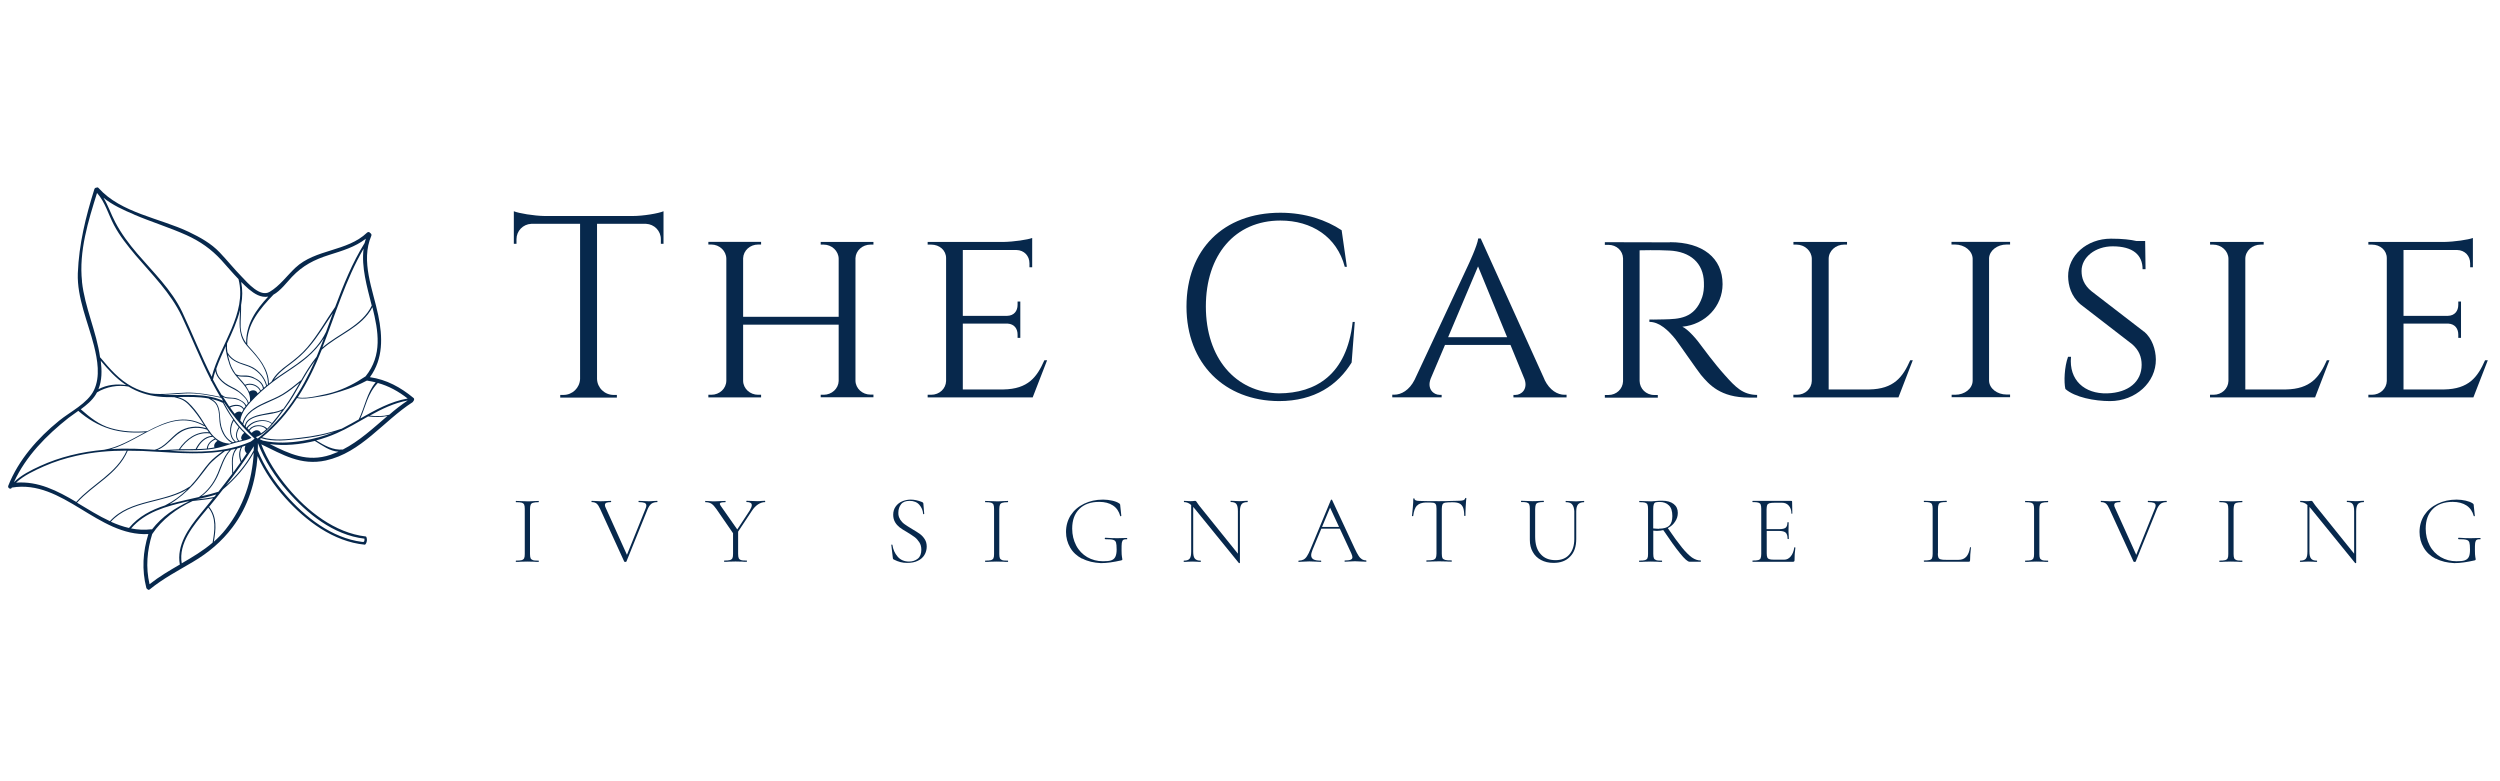 <?xml version="1.0" encoding="UTF-8"?>
<svg xmlns="http://www.w3.org/2000/svg" id="Layer_1" version="1.1" viewBox="0 0 320 100">
  <defs>
    <style> .st0 { fill: #07284c; } </style>
  </defs>
  <path class="st0" d="M52.93,50.94c-1.64-1.36-3.46-2.36-5.58-2.66,1.72-2.36,1.64-5.15,1.06-7.95-.67-3.24-2.28-6.89-.88-10.15.06-.14-.02-.29-.13-.34-.08-.13-.27-.21-.42-.06-2.56,2.45-6.59,2.07-9.17,4.49-1.09,1.03-2,2.32-3.3,3.09-1.22.72-2.81-1.15-3.54-1.91-.99-1.01-1.88-2.12-2.85-3.14-1.11-1.17-2.52-1.94-3.96-2.63-3.69-1.76-8.69-2.42-11.54-5.61-.08-.1-.19-.1-.27-.05-.11,0-.22.05-.27.19-1.12,3.57-1.97,7.02-2.12,10.77-.11,3.14,1.31,6.27,2.07,9.27.45,1.81.83,3.94,0,5.69-.82,1.7-3.05,2.76-4.46,3.91-2.73,2.21-5.21,5.02-6.51,8.32-.13.3.34.55.46.24h0c6.54-1.09,11,6.28,17.47,5.95-.71,2.26-.85,4.58-.26,6.89.02.08.08.14.14.16.06.1.19.13.3.03,1.7-1.39,3.64-2.4,5.51-3.51,1.99-1.17,3.69-2.6,5.08-4.44,2.02-2.68,2.97-5.83,3.21-9.11.88,1.97,2.15,3.8,3.53,5.34,2.61,2.92,6.17,5.61,10.2,6,.08,0,.22-.22.26-.5.03-.26-.06-.55-.13-.55-3.96-.45-7.52-3.27-9.99-6.24-1.36-1.62-2.61-3.53-3.4-5.56,2.73,1.31,5.07,2.77,8.27,2.07,4.54-1.01,7.36-5.05,11.09-7.45.05-.03.08-.08.1-.13.1-.11.18-.3.02-.43ZM48.09,48.93c-1.14,1.36-1.39,3.16-2.16,4.73v.02c-.69.38-1.36.77-2.05,1.12-.08.03-.16.08-.22.11-.02,0-.03-.02-.05,0-1.67.58-3.4.93-5.15,1.12-1.6.19-3.33.42-4.91-.06,1.8-1.46,3.25-3.14,4.47-5.02.69.14,1.43.05,2.12-.06.8-.14,1.54-.22,2.31-.45,1.57-.45,2.74-.8,4.46-1.7.03,0,.05-.02.08-.03.02,0,.03.02.06.02.35.06.71.13,1.04.21ZM46.78,48.18c-1.3.88-2.69,1.6-4.2,2.05-.72.21-1.46.35-2.18.5-.74.14-1.54.27-2.29.13,1.23-1.89,2.23-3.96,3.08-6.11,2.07-1.91,5.13-2.82,6.48-5.43.77,3.09,1.3,6.14-.88,8.86ZM33.28,55.54s.02,0,0,0t0,0s.02,0,0,0c.02,0,0,0,0,0ZM32.85,55.07c-.1,0-.19.03-.29.08-.08.03-.18.1-.24.16-.03.03-.06.06-.11.1l-.24-.24-.03-.03s.02-.02.02-.03c.06-.11.16-.21.27-.29.06-.05.14-.1.22-.13.1-.05.19-.08.29-.1.5-.11,1.04,0,1.33.37-.21.19-.43.37-.67.51-.1-.29-.32-.4-.55-.4ZM32.72,54.46c-.1.02-.19.05-.29.1-.08.03-.16.08-.22.11-.11.06-.19.14-.27.24-.03.03-.06.08-.08.11-.06-.06-.13-.13-.18-.19.06-.1.13-.19.22-.27.08-.08.18-.16.29-.24.06-.05.13-.08.21-.13.1-.05.19-.1.29-.13.69-.26,1.52-.24,2.05.16.02.02.03.02.05.02-.18.21-.37.42-.58.63-.37-.38-.96-.51-1.49-.4ZM32.62,53.95c-.1.03-.19.08-.29.13-.06.03-.13.08-.19.11-.1.06-.19.14-.29.22-.11.1-.21.21-.29.34-.03-.03-.06-.08-.11-.11.02-.32.16-.56.35-.75.08-.08.19-.16.29-.22.05-.03.11-.06.18-.1.1-.05.19-.1.29-.13.35-.14.75-.22,1.07-.29.79-.16,1.72-.21,2.45-.59-.38.53-.8,1.06-1.22,1.55l-.06.06s0-.03-.02-.03c-.58-.43-1.44-.45-2.16-.19ZM34.93,52.76c-.58.11-1.14.21-1.72.34-.22.05-.45.11-.67.21-.1.03-.19.08-.29.13-.05.03-.11.05-.16.08-.11.06-.21.13-.3.21-.24.19-.4.45-.45.79-.06-.08-.13-.14-.21-.22.11-.48.34-.88.64-1.23.1-.11.21-.21.32-.3.03-.03.06-.06.11-.1.1-.08.19-.16.3-.22.59-.42,1.27-.72,1.89-.99.64-.29,1.28-.56,1.89-.93.74-.45,1.41-.99,2.08-1.54-.58.99-1.14,2-1.8,2.93-.1.14-.21.29-.3.42h-.02c-.4.26-.88.35-1.33.45ZM36.12,50.46c-.67.4-1.41.69-2.12,1.01-.5.22-1.01.48-1.49.8-.26.18-.51.37-.72.59-.35.37-.63.79-.75,1.3-.1-.11-.19-.22-.29-.34.18-1.19,1.11-2.16,1.92-2.98.96-.95,2-1.81,3.11-2.58,1.17-.82,2.4-1.55,3.49-2.48.85-.72,1.6-1.54,2.18-2.47-.1.26-.19.51-.29.77-.21.53-.42,1.06-.64,1.59-.75.93-1.38,1.96-1.97,3h-.02c-.79.64-1.57,1.28-2.42,1.8ZM30.04,52.96c-.21-.26-.4-.53-.59-.8.53-.27,1.41-.35,1.7.27h0c-.08.13-.14.24-.21.37-.27-.24-.67-.08-.9.16ZM30.63,53.65s0,.03-.02.06h0s.02-.05.02-.06ZM30.49,53.53h0ZM31,56.32c-.11.03-.22.05-.34.08-.02,0-.03,0-.05.02h0c-.46-.46-.29-1.15.03-1.65v-.02c.19.22.4.45.63.66h-.03c-.24.18-.55.66-.24.91ZM30.54,54.7c-.34.53-.5,1.23-.06,1.75-.1.02-.19.05-.29.08,0,0,0-.02-.02-.02-.79-.64-.71-1.84-.26-2.66.21.29.43.58.67.85,0-.03-.03-.03-.05,0ZM30.04,56.55c-.08.02-.16.05-.24.06h0c-.66-.34-1.06-.91-1.33-1.59-.24-.59-.27-1.2-.32-1.84-.03-.51-.11-1.01-.37-1.46-.18-.3-.45-.5-.74-.66.48.11.96.26,1.43.48.02.02.05.02.06.02.38.74.82,1.46,1.31,2.15-.51.85-.59,2.13.19,2.84ZM27.44,57.27c-.27.05-.55.1-.83.13.03-.56.5-.96.98-1.15h0c.08.06.16.11.24.18-.27.16-.51.51-.38.85ZM26.48,57.41s-.11.02-.16.02c-.37.03-.75.05-1.12.05.4-.79,1.09-1.54,2.04-1.57.08.08.14.14.22.21.02,0,.02.02.03.02-.53.26-.98.69-1.01,1.28h0ZM22.28,55.97c.55-.51,1.14-.91,1.88-1.09.75-.18,1.59-.16,2.31.11h.03c.08.11.16.22.24.34-1.6-.14-2.97.87-3.83,2.16v.02c-.83.02-1.68.1-2.52.1h-.02c-.08,0-.16-.02-.22-.02.83-.32,1.49-1.03,2.13-1.62ZM19.8,57.57c-.85-.05-1.7-.1-2.55-.13-1.01-.03-2.02-.02-3.03.05,3.96-1.17,7.71-5.35,11.91-2.95.03.02.05,0,.06-.02.06.1.13.19.19.29-1.17-.38-2.52-.21-3.54.5-1.01.72-1.8,1.96-3.05,2.26ZM26.83,55.47c.08.11.18.22.27.32-.95.08-1.65.87-2.05,1.67v.02c-.58.02-1.15.02-1.73.02h-.27c.87-1.25,2.21-2.23,3.78-2.02ZM26.96,55.39s-.02-.03-.03-.05c-.46-.59-.85-1.27-1.23-1.86-.48-.71-.99-1.39-1.62-1.97-.4-.37-.85-.55-1.31-.69,1.31-.02,2.63-.05,3.91.18.18.1.35.19.51.3.34.21.55.51.67.88.21.56.18,1.2.24,1.8.1,1.06.61,2.16,1.55,2.71-.1.03-.19.06-.29.1t-.05-.02c-1.06-.06-1.78-.64-2.36-1.38ZM21.19,50.55c-.11,0-.22-.02-.34-.02.91-.02,1.84-.11,2.76-.16,1.59-.1,3.14.22,4.7.55.08.13.16.26.24.38-2.31-1.04-4.91-.67-7.36-.75ZM31.39,43.98c.27.37.61.71.91,1.04.35.4.71.82,1.01,1.27.59.87.99,1.84.99,2.9v.02s-.1.06-.13.11c-.24-.96-.95-1.8-1.78-2.28-.51-.29-1.12-.42-1.67-.63-.67-.26-1.25-.66-1.59-1.3,0-.02-.02-.02-.02-.02-.06-.38-.08-.74-.05-1.12.66-1.43,1.31-2.85,1.67-4.31-.06,1.47-.27,3.05.64,4.31ZM31.39,49.24s-.02.02-.02.02c-.26-.34-.55-.66-.83-.96-.05-.06-.11-.13-.16-.19.53.19,1.15.03,1.68.19.67.19,1.52.67,1.6,1.44-.1.08-.19.16-.27.24-.34-.71-1.28-1.07-2-.74ZM33.29,50.07c-.11.1-.21.19-.32.29-.14-.46-.69-.51-1.07-.22-.13-.27-.29-.53-.46-.79h.02c.66-.3,1.57.06,1.84.72ZM32.49,48.31c-.3-.13-.61-.22-.95-.24-.46-.03-.95.08-1.36-.19h0c-.3-.42-.56-.85-.72-1.36-.11-.35-.21-.72-.29-1.09.59.87,1.6,1.12,2.58,1.46,1.11.4,2.05,1.35,2.32,2.5-.1.08-.19.16-.29.24-.13-.63-.72-1.06-1.3-1.31ZM29.21,46.11c.18.71.45,1.31.9,1.88.8,1.01,2,1.92,1.89,3.35v.02c-.06.06-.11.13-.18.19-.08-.34-.34-.63-.56-.87-.35-.38-.74-.69-1.19-.95-.59-.3-1.15-.56-1.64-1.03-.42-.4-.75-.93-.74-1.52.34-.96.77-1.91,1.2-2.87,0,.19,0,.38.03.59.06.4.18.8.27,1.2ZM29.24,49.46c.56.32,1.15.53,1.62.99.32.3.82.72.85,1.2v.02c-.06.08-.13.14-.19.22-.21-.42-.69-.67-1.11-.85-.26-.11-.55-.13-.82-.14-.19-.02-.38-.02-.58-.05-.26-.03-.45-.18-.66-.32-.38-.63-.75-1.28-1.09-1.94.08-.37.19-.72.3-1.09.16.85.95,1.55,1.67,1.96ZM28.53,50.78c.11.06.22.13.35.16.26.08.56.06.82.08.61.03,1.49.35,1.73.98-.08.1-.14.19-.22.3-.35-.63-1.28-.56-1.86-.26-.27-.4-.55-.83-.82-1.27ZM35.04,48.63c.55-.85,1.36-1.46,2.16-2.05.85-.63,1.64-1.33,2.32-2.13,1.28-1.49,2.02-2.81,3.09-4.38-.29.8-.58,1.6-.88,2.42-.66,1.36-1.65,2.47-2.82,3.41s-2.47,1.72-3.69,2.58c-.06.05-.11.1-.19.14ZM47.59,39.11c-1.27,2.61-4.23,3.56-6.32,5.37,1.67-4.26,2.97-8.69,5.27-12.65-.3,2.36.43,4.84,1.04,7.28ZM34.98,37.73c.93-.5,1.78-1.65,2.39-2.29,1.39-1.46,2.84-2.2,4.76-2.81,1.67-.53,3.33-1.01,4.7-2.08-.06.19-.11.38-.16.56-1.59,2.56-2.71,5.35-3.77,8.18-1.19,1.72-2.2,3.56-3.56,5.16-.74.87-1.59,1.55-2.5,2.23-.82.59-1.59,1.23-2.07,2.13v.02c-.11.1-.24.19-.35.29-.02-1.92-1.33-3.4-2.55-4.74-.08-.1-.16-.18-.22-.27v-.02c-.1-2.56,1.65-4.6,3.33-6.35ZM30.87,38.99c.18-.95.19-1.91,0-2.9.32.32.66.64.99.93.71.59,1.52,1.11,2.47.95-1.57,1.68-2.85,3.53-2.82,5.96-.43-.61-.67-1.28-.71-2.08-.02-.96.08-1.91.06-2.85ZM17.17,27.47c2.23.95,4.54,1.65,6.73,2.64,1.73.79,3.14,1.78,4.42,3.17.74.82,1.44,1.65,2.21,2.45,1.12,4.42-2.37,8.37-3.43,12.5-1.38-2.71-2.48-5.55-3.78-8.3-1.36-2.85-3.72-5.1-5.75-7.47-1.07-1.25-2.05-2.56-2.82-4.02-.55-1.03-.9-2.15-1.51-3.13,1.14.93,2.56,1.57,3.93,2.15ZM10.5,36.03c-.42-3.83.79-7.73,1.92-11.33,1.04,1.17,1.44,2.73,2.16,4.09.74,1.41,1.75,2.66,2.77,3.88,2.13,2.5,4.49,4.81,5.92,7.82,1.27,2.71,2.36,5.48,3.72,8.14v.02c-.02.08.03.13.08.14.03.06.06.14.11.21.32.61.66,1.2,1.01,1.8-1.41-.3-2.81-.56-4.25-.55-1.55.03-3.14.32-4.7.1-.8-.18-1.57-.45-2.32-.85-1.64-.87-2.89-2.31-4.06-3.72-.02-.02-.03-.03-.05-.03-.46-3.32-1.96-6.38-2.32-9.71ZM12.9,46.18c.93,1.11,1.91,2.21,3.13,3.03.05.03.1.05.13.08-1.23-.18-2.48-.05-3.56.53.46-1.15.45-2.37.3-3.64ZM12.26,50.49c.05-.1.11-.19.16-.27,1.2-.72,2.66-.98,4.02-.74,1.17.71,2.44,1.12,3.82,1.28.67.08,1.35.08,2.04.08.35.1.71.18,1.04.34.35.18.64.43.91.72.69.72,1.27,1.55,1.8,2.39.03.03.05.08.08.11-2.55-1.41-4.91-.45-7.26.79h-.02c-1.55.13-3.14.06-4.65-.38-1.52-.43-2.68-1.38-3.86-2.42.74-.55,1.44-1.12,1.92-1.89ZM8.77,53.49c.4-.3.83-.61,1.25-.9,1.19,1.04,2.53,1.84,4.04,2.31,1.46.45,3,.53,4.5.43-1.73.93-3.45,1.94-5.23,2.24-1.44.13-2.87.35-4.28.71-1.36.34-2.68.8-3.94,1.38-1.12.51-2.44,1.17-3.33,2.07,1.51-3.33,4.17-6.01,6.99-8.24ZM2.05,61.79c.98-.93,2.39-1.57,3.57-2.1,1.33-.59,2.74-1.03,4.17-1.35,2.12-.48,4.26-.66,6.43-.66-1.3,2.95-4.41,4.26-6.46,6.57-2.42-1.43-4.87-2.69-7.71-2.47ZM9.86,64.34c2.08-2.32,5.21-3.64,6.49-6.65.61,0,1.23.02,1.84.03,3.41.14,6.93.58,10.31.05-.61.45-1.23.9-1.73,1.47-.66.75-1.2,1.6-1.86,2.37-.19.22-.38.43-.59.66-.02,0-.03,0-.05.02-3.11,2.1-7.57,1.51-10.2,4.42-1.44-.66-2.82-1.54-4.22-2.37ZM31.58,58.02s.02,0,0,0c-.22.34-.45.67-.67.99-.21-.61-.24-1.25.1-1.83.13-.05.27-.1.4-.14-.14.35-.13.74.18.98ZM31.56,57.04s.02-.02.02-.03v-.02s.02,0,.03-.02h-.02s-.02.05-.03.06ZM30.81,59.16c-.32.45-.64.88-.96,1.33-.02-1.09-.27-2.21.53-3.09.16-.05.3-.08.46-.13-.32.58-.27,1.27-.03,1.89ZM29.72,60.65c-.58.79-1.19,1.55-1.78,2.31h-.05c-.67.22-1.38.4-2.1.56.88-.64,1.57-1.55,2.04-2.53.55-1.17.82-2.47,1.75-3.41.19-.05.38-.08.58-.13-.71.95-.42,2.08-.43,3.21ZM27.67,63.31c-.08.1-.16.21-.26.3-.75.16-1.51.24-2.28.32h0c.87-.19,1.72-.38,2.53-.63ZM27.83,60.65c-.48,1.17-1.3,2.26-2.37,2.97-1.23.29-2.52.55-3.74.9,1.12-.66,2.16-1.55,3.03-2.5.67-.74,1.25-1.57,1.88-2.36.61-.77,1.38-1.31,2.15-1.91.19-.03.38-.06.58-.1-.77.83-1.09,1.96-1.52,3ZM16.51,67.58c-.8-.18-1.57-.46-2.32-.8,2.53-2.76,6.72-2.32,9.79-4.14-.85.82-1.83,1.54-2.85,2.05-1.75.58-3.37,1.39-4.6,2.87-.02,0-.02.02-.02.02ZM16.78,67.64c1.81-2.1,4.44-2.82,7.1-3.43.11-.02.24-.03.35-.05-1.83.87-3.45,1.91-4.78,3.61-.03-.02-.06-.02-.1-.02-.88.11-1.75.05-2.58-.11ZM19.14,74.77c-.5-2.15-.32-4.31.34-6.41,1.25-1.88,3.16-3.29,5.18-4.23.88-.1,1.75-.18,2.61-.35-.55.67-1.09,1.35-1.64,2.02-1.49,1.81-3.06,3.99-2.61,6.46-1.33.77-2.66,1.55-3.88,2.52ZM23.26,72.11c-.43-2.6,1.49-4.84,3.05-6.72.11-.14.24-.29.35-.43,1.06,1.27.82,2.98.55,4.5-1.2,1.03-2.56,1.84-3.94,2.64ZM28.89,67.75c-.46.59-.98,1.11-1.52,1.59.27-1.54.45-3.21-.61-4.47.61-.74,1.2-1.47,1.78-2.23,1.57-1.33,2.95-2.9,3.94-4.7-.21,3.59-1.3,6.91-3.59,9.81ZM32.49,57.21c0,.14-.02.29-.02.45-.88,1.68-2.13,3.19-3.54,4.47,1.25-1.6,2.44-3.25,3.54-4.97,0-.02.02-.02.02-.03.02.03,0,.05,0,.08ZM31.63,56.98s.02-.02.03-.02h0l-.02.02s0,0-.02,0ZM31.82,56.9h.02-.02s.02.02,0,0h0ZM32.51,56.21c-.08.06-.18.14-.27.21-.05.03-.11.08-.16.11-3.27,1.43-6.81,1.38-10.36,1.17.58-.03,1.14-.06,1.72-.06,1.04,0,2.07,0,3.11-.1.99-.08,1.92-.35,2.89-.67.45-.14.9-.27,1.38-.37.45-.1.9-.21,1.31-.42.02,0,.02-.02.03-.02.02-.02,0-.05-.02-.06h0s0-.02-.02-.02c-1.51-1.19-2.6-2.81-3.48-4.49l.02-.02c.98,1.51,2.12,2.9,3.4,4.17.13.13.27.26.4.38.05.05.1.08.14.13-.03,0-.06.02-.1.05ZM31.36,55.46s0,.02,0,0t0,0s0,0,0,0ZM31.47,55.57l.03.03-.03-.03h0ZM31.69,55.76s.03.02.05.03h0s-.03-.02-.05-.03ZM32.93,56.1s-.11-.1-.16-.14l-.02-.02h.02c.1-.03.19-.06.29-.11.64-.29,1.19-.8,1.65-1.31.66-.72,1.22-1.54,1.81-2.31,1.44-1.91,2.36-4.14,3.8-6.04-1.67,3.8-3.88,7.26-7.2,9.86-.05.03-.08.06-.13.1-.03-.02-.05-.02-.06-.02ZM36.73,62.78c2.55,2.95,5.95,5.71,9.92,6.17v.19c0,.08-.03.18-.1.22-.05.03-.1,0-.21,0-3.86-.48-7.31-3.19-9.78-6.04-1.43-1.65-2.74-3.59-3.57-5.67.02-.3.02-.63.02-.93.85,2.23,2.21,4.33,3.72,6.06ZM33.25,56.21s.11-.08.16-.13c1.59.51,3.3.27,4.92.1,1.49-.16,2.98-.43,4.42-.87-1.28.53-2.61.88-4.01,1.11-1.67.27-3.43.35-5.08-.02-.14-.06-.27-.13-.42-.19ZM42.3,58.22c-2.98.99-5.27-.14-7.77-1.38,1.88.26,3.88.06,5.77-.4.96.59,1.92,1.31,3.03,1.38-.34.13-.67.27-1.03.4ZM43.87,57.54c-1.25.11-2.37-.53-3.4-1.17.91-.24,1.8-.55,2.61-.91,1.39-.61,2.71-1.41,4.04-2.16.83.1,1.65.13,2.47-.05-1.84,1.57-3.59,3.21-5.72,4.3ZM49.81,53.09c-.82.21-1.65.21-2.48.11,1.54-.85,3.11-1.62,4.86-1.94-.83.56-1.62,1.17-2.37,1.83ZM46.12,53.57c.69-1.52.91-3.17,2.24-4.55,1.39.38,2.64,1.07,3.82,1.99-2.2.38-4.14,1.47-6.06,2.56Z"></path>
  <g>
    <g>
      <path class="st0" d="M67.92,71.46c.05.11.16.19.3.24.14.05.38.06.72.06.02,0,.03.03.03.08s-.02.08-.03.08c-.26,0-.45,0-.58-.02l-.87-.02-.83.02c-.14.02-.35.02-.61.02-.03,0-.03-.03-.03-.08s.02-.08.03-.08c.32,0,.56-.02.72-.06.16-.05.26-.13.32-.24.06-.13.08-.3.08-.56v-5.77c0-.26-.03-.43-.08-.55-.06-.11-.16-.19-.32-.24-.16-.05-.38-.06-.72-.06-.03,0-.03-.03-.03-.08s.02-.08.03-.08l.61.02c.35.02.63.03.83.03.22,0,.53,0,.87-.03l.58-.02s.03.03.03.08-.02.08-.03.08c-.32,0-.56.03-.72.08-.16.05-.26.13-.3.26-.05.13-.08.3-.08.56v5.74c0,.24.03.42.08.55Z"></path>
      <path class="st0" d="M84.16,64.19s-.02.08-.03.08c-.29,0-.51.06-.71.18-.19.13-.35.35-.5.67l-2.74,6.76s-.05.05-.14.05c-.06,0-.11-.02-.14-.05l-3.08-6.73c-.14-.32-.29-.55-.45-.69-.16-.13-.37-.19-.63-.19-.03,0-.03-.03-.03-.08s.02-.08.03-.08l.53.02c.22.02.4.03.53.03.24,0,.53,0,.87-.03l.53-.02s.03.03.03.08-.02.08-.03.08c-.26,0-.45.03-.58.08-.13.06-.19.16-.19.3,0,.1.03.22.11.37l2.71,6,2.4-5.96c.06-.14.08-.26.08-.37,0-.14-.08-.26-.22-.32-.16-.06-.4-.1-.75-.1-.03,0-.03-.03-.03-.08s.02-.08.03-.08l.5.02c.29.02.53.03.75.03.18,0,.37,0,.59-.03l.53-.02s.03.03.03.08Z"></path>
      <path class="st0" d="M97.96,64.19s0,.08-.03.08c-.3,0-.61.1-.9.29s-.55.46-.79.83l-1.76,2.66v2.84c0,.26.03.45.08.56.05.11.14.19.3.24.14.05.38.06.72.06.03,0,.03.03.03.08s-.02.08-.03.08c-.26,0-.45,0-.58-.02l-.85-.02-.85.02c-.14.02-.35.02-.59.02-.03,0-.03-.03-.03-.08s.02-.08.03-.08c.32,0,.56-.02.72-.06.16-.05.26-.13.32-.24.06-.13.08-.3.08-.56v-2.64l-2.13-3.09c-.22-.32-.43-.55-.64-.69-.21-.13-.46-.19-.77-.19-.03,0-.03-.03-.03-.08s.02-.08.03-.08l.46.02c.19.02.35.03.45.03.27,0,.61,0,1.01-.03l.64-.02s.03.03.03.08-.02.08-.03.08c-.26,0-.43.02-.55.05s-.16.1-.16.18c0,.05.05.14.13.26l2.1,3,1.59-2.42c.18-.3.27-.53.27-.69,0-.27-.22-.4-.67-.4-.02,0-.03-.03-.03-.08s.02-.08.03-.08l.56.02c.32.02.59.03.83.03.14,0,.3,0,.51-.03l.46-.02s.02.06.02.11Z"></path>
      <path class="st0" d="M115.21,66.49c.16.24.35.45.58.61.22.16.55.37.95.61.43.26.77.46,1.01.64.24.18.43.38.61.66s.26.59.26.96-.1.75-.29,1.06c-.19.32-.48.58-.85.75-.38.19-.83.27-1.39.27-.29,0-.56-.03-.83-.1-.26-.06-.55-.18-.87-.34-.05-.03-.06-.05-.08-.08s-.02-.08-.03-.14l-.19-1.62v-.02s.02-.05.06-.05.06.02.08.05c.08.58.3,1.07.66,1.49.35.42.85.64,1.47.64.43,0,.82-.13,1.12-.37s.45-.63.45-1.14c0-.37-.08-.69-.26-.96s-.37-.5-.61-.67c-.24-.18-.56-.38-.96-.63-.4-.22-.71-.43-.95-.61-.22-.18-.42-.38-.58-.66s-.24-.58-.24-.95c0-.42.11-.77.32-1.06s.48-.51.83-.66c.34-.14.71-.22,1.09-.22.45,0,.93.1,1.43.3.13.05.19.13.19.21l.11,1.31s-.02.05-.06.05-.08-.02-.08-.05c-.03-.43-.19-.82-.48-1.15-.29-.34-.71-.51-1.25-.51-.5,0-.87.14-1.09.43s-.35.64-.35,1.04c-.02.35.06.64.22.88Z"></path>
      <path class="st0" d="M127.99,71.46c.05.11.16.19.3.24.14.05.38.06.72.06.02,0,.03.03.03.08s-.02.08-.03.08c-.26,0-.45,0-.58-.02l-.87-.02-.83.02c-.14.02-.35.02-.61.02-.03,0-.03-.03-.03-.08s.02-.08.03-.08c.32,0,.56-.02.72-.06.16-.05.26-.13.32-.24.06-.13.08-.3.08-.56v-5.77c0-.26-.03-.43-.08-.55-.06-.11-.16-.19-.32-.24-.16-.05-.38-.06-.72-.06-.03,0-.03-.03-.03-.08s.02-.08.03-.08l.61.02c.35.02.63.03.83.03.22,0,.53,0,.87-.03l.58-.02s.03.03.03.08-.02.08-.03.08c-.32,0-.56.03-.72.08s-.26.13-.3.26c-.05.13-.08.3-.08.56v5.74c0,.24.03.42.08.55Z"></path>
      <path class="st0" d="M138.52,71.52c-.67-.35-1.19-.82-1.54-1.43s-.53-1.27-.53-2c0-.8.21-1.52.61-2.15.42-.63.98-1.11,1.7-1.46s1.52-.53,2.44-.53c.4,0,.79.05,1.15.13.37.08.66.19.9.35.06.05.1.08.11.11s.02.06.03.1v.08l.14,1.31s-.02.03-.06.05c-.05,0-.08,0-.08-.03-.16-.59-.46-1.04-.93-1.35s-1.06-.46-1.76-.46c-1.09,0-1.94.3-2.55.91s-.91,1.44-.91,2.52c0,.8.18,1.51.51,2.15s.82,1.14,1.41,1.49c.61.35,1.28.53,2.02.53.45,0,.8-.03,1.04-.11s.42-.22.53-.43.18-.53.18-.96-.03-.74-.08-.9c-.06-.18-.18-.29-.37-.34-.19-.06-.53-.08-.99-.08-.05,0-.08-.03-.08-.1,0-.03,0-.05.02-.06.02-.02.03-.03.05-.03.64.05,1.15.06,1.54.06s.77-.02,1.2-.03c.02,0,.03.02.05.03.02.02.02.03.02.06,0,.06-.02.08-.06.08-.21-.02-.37.02-.46.08s-.14.19-.18.38c-.03.19-.03.53-.03.99,0,.37.02.64.05.8s.05.26.05.3,0,.08-.03.1c-.02.02-.05.03-.11.05-.98.22-1.83.35-2.6.35-.91-.05-1.7-.22-2.37-.58Z"></path>
      <path class="st0" d="M159.71,64.19s-.02.08-.03.08c-.35,0-.61.08-.75.26-.14.18-.22.48-.22.9v6.62s-.02.03-.06.03c-.05.02-.06,0-.08-.02l-5.63-6.93-.21-.24v5.71c0,.42.06.72.21.9s.38.26.74.26c.03,0,.03.03.03.08s-.02.08-.03.08c-.19,0-.35,0-.46-.02l-.59-.02-.61.02c-.11.02-.27.02-.48.02-.02,0-.03-.03-.03-.08s.02-.08.03-.08c.35,0,.61-.08.74-.26.13-.16.19-.46.19-.9v-5.96c-.29-.26-.59-.37-.9-.37-.03,0-.03-.03-.03-.08s.02-.08.03-.08l.45.02c.1.02.22.02.38.02.14,0,.26,0,.35-.02.1,0,.16-.02.21-.02.06,0,.11.02.14.05s.08.1.13.18c.1.14.19.29.3.42l4.92,6.11v-5.45c0-.42-.06-.72-.19-.9s-.37-.26-.72-.26c-.02,0-.03-.03-.03-.08s0-.08.03-.08l.48.02c.26.02.45.03.59.03s.34,0,.61-.03l.48-.02s.02.05.02.1Z"></path>
      <path class="st0" d="M174.91,71.82s-.02.08-.05.08c-.14,0-.38-.02-.72-.03-.32-.02-.55-.03-.71-.03-.18,0-.4.02-.69.03-.27.02-.46.03-.59.03-.03,0-.05-.03-.05-.08s.02-.08.05-.08c.34,0,.59-.03.74-.1s.22-.16.22-.32c0-.11-.05-.27-.14-.48l-1.47-3.17h-2.37l-1.12,2.69c-.11.29-.18.51-.18.71,0,.24.1.42.3.53.19.11.51.16.93.16.05,0,.06.03.06.08s-.02.08-.06.08c-.14,0-.37-.02-.64-.03-.32-.02-.59-.03-.82-.03-.21,0-.45.02-.74.03-.26.02-.45.03-.61.03-.05,0-.06-.03-.06-.08s.02-.08.06-.08c.22,0,.43-.05.59-.13s.32-.22.46-.45c.14-.21.3-.53.46-.93l2.6-6.27s.05-.03.08-.03.06.02.06.03l2.89,6.2c.19.42.37.75.51.96.14.22.3.37.45.46.14.08.32.13.5.13.03,0,.05.03.05.08ZM169.22,67.45h2.18l-1.15-2.47-1.03,2.47Z"></path>
      <path class="st0" d="M181.37,64.71c-.24.26-.4.69-.48,1.33,0,.02-.03.03-.08.03s-.08-.02-.08-.03c.03-.22.06-.58.11-1.07.05-.5.06-.87.06-1.12,0-.05.03-.06.08-.06s.08.02.08.06c0,.18.22.27.66.27.72.03,1.55.03,2.5.03.5,0,1.01,0,1.55-.03l.85-.02c.3,0,.51-.02.66-.06.14-.05.24-.13.27-.26,0-.03.03-.05.08-.05s.06.02.06.05c-.03.22-.05.59-.08,1.06-.03.48-.03.87-.03,1.17,0,.02-.03.03-.08.03s-.08-.02-.08-.03c0-.43-.05-.79-.14-1.03-.1-.24-.24-.42-.46-.53-.21-.11-.51-.16-.91-.16-.43,0-.74.02-.91.05s-.29.1-.35.21-.1.3-.1.58v5.74c0,.26.03.45.08.56.06.11.18.19.35.24.18.05.45.06.82.06.02,0,.03.03.03.08s0,.08-.03.08c-.27,0-.5,0-.64-.02l-.96-.02-.91.02c-.16.02-.4.02-.69.02-.02,0-.03-.03-.03-.08s0-.08.03-.08c.37,0,.64-.02.82-.06.18-.05.29-.13.35-.24.06-.13.1-.3.1-.56v-5.77c0-.27-.03-.46-.1-.56-.06-.1-.19-.18-.35-.19-.18-.03-.48-.03-.93-.03-.48.02-.87.14-1.11.4Z"></path>
      <path class="st0" d="M201.23,64.55c-.18-.19-.43-.27-.8-.27-.03,0-.03-.03-.03-.08s.02-.08.03-.08l.53.02c.29.02.51.03.69.03.14,0,.35,0,.59-.03l.51-.02s.03.03.03.08-.02.08-.03.08c-.34,0-.59.1-.75.27-.16.19-.24.48-.24.88v3.56c0,.98-.26,1.73-.79,2.26-.53.55-1.23.8-2.12.8-.61,0-1.15-.13-1.6-.37-.45-.24-.82-.59-1.06-1.04-.26-.45-.37-.96-.37-1.55v-3.98c0-.26-.03-.43-.08-.55s-.16-.19-.3-.24-.38-.06-.72-.06c-.02,0-.03-.03-.03-.08s0-.08.03-.08l.59.02c.35.02.63.03.83.03.22,0,.51,0,.87-.03l.58-.02s.03.03.03.08-.02.08-.03.08c-.32,0-.56.03-.71.08s-.26.13-.3.26-.08.3-.08.56v3.51c0,.98.22,1.72.69,2.24.45.53,1.09.79,1.92.79.75,0,1.35-.24,1.76-.72.42-.48.64-1.14.64-1.99v-3.57c-.03-.38-.11-.67-.29-.87Z"></path>
      <path class="st0" d="M217.72,71.82s-.02.08-.03.08h-1.44c-.21,0-.63-.35-1.2-1.07-.59-.72-1.3-1.72-2.15-2.98-.26.06-.5.1-.75.1-.14,0-.32,0-.53-.03v2.98c0,.26.03.45.08.56s.16.19.3.24c.14.05.38.06.72.06.03,0,.03.03.03.08s-.02.08-.03.08c-.26,0-.45,0-.59-.02l-.85-.02-.82.02c-.14.02-.35.02-.63.02-.02,0-.03-.03-.03-.08s.02-.08.03-.08c.34,0,.58-.02.72-.06.16-.05.26-.13.32-.24.06-.13.08-.3.08-.56v-5.77c0-.26-.03-.43-.08-.55s-.16-.19-.3-.24c-.16-.05-.38-.06-.72-.06-.03,0-.03-.03-.03-.08s.02-.08.03-.08l.59.02c.34.02.61.03.82.03.14,0,.29,0,.42-.02s.26-.02.35-.03c.26-.03.48-.03.69-.03.66,0,1.15.14,1.51.42s.53.66.53,1.14c0,.4-.11.77-.35,1.12-.22.35-.55.63-.93.83.72,1.06,1.33,1.89,1.81,2.48s.91,1.01,1.28,1.28c.38.26.75.38,1.12.38.03,0,.03.03.03.08ZM212.35,67.67c.61,0,1.04-.13,1.31-.38.27-.26.4-.66.4-1.23,0-.63-.14-1.09-.45-1.38-.29-.29-.69-.43-1.17-.43-.22,0-.4.02-.51.05s-.19.11-.24.24-.08.34-.08.63v2.47c.3.02.55.05.74.05Z"></path>
      <path class="st0" d="M229.73,70.05s.08.02.08.05c-.08.53-.11,1.06-.11,1.62,0,.06-.02.11-.05.14s-.08.05-.16.05h-5.15s-.03-.03-.03-.08.02-.08.03-.08c.32,0,.56-.02.72-.06.16-.05.26-.13.3-.24.05-.13.08-.3.08-.56v-5.77c0-.26-.03-.43-.08-.55s-.16-.19-.3-.24c-.16-.05-.38-.06-.72-.06-.02,0-.03-.03-.03-.08s.02-.08.03-.08h4.94c.08,0,.11.03.11.11l.03,1.51s-.02.03-.06.03-.06-.02-.06-.03c0-.42-.11-.75-.34-1.01s-.51-.37-.88-.37h-.87c-.32,0-.55.02-.71.06-.14.05-.26.13-.3.24s-.08.3-.08.55v2.53h1.65c.38,0,.64-.06.8-.19.14-.13.22-.35.22-.67,0-.02.03-.03.08-.03s.08.02.08.03l-.02.98c0,.24,0,.42.02.53l.02.59s-.03.03-.08.03-.08-.02-.08-.03c0-.37-.08-.64-.24-.79-.16-.14-.43-.22-.83-.22h-1.6v2.87c0,.24.03.42.08.53.05.11.16.19.3.22.14.05.38.06.71.06h1.14c.34,0,.61-.14.85-.43s.38-.67.45-1.14c0,0,.02-.02.06-.02Z"></path>
      <path class="st0" d="M248.04,70.85c0,.24.03.42.08.53.05.11.16.19.3.22.14.05.37.06.69.06h1.59c.82,0,1.31-.53,1.46-1.59,0-.03.02-.03.06-.03s.06.02.06.05c-.08.66-.11,1.2-.11,1.62,0,.06-.02.11-.03.14-.03.03-.08.05-.14.05h-5.72s-.03-.03-.03-.08,0-.08.03-.08c.32,0,.56-.02.72-.06.16-.05.26-.13.3-.24.05-.13.08-.3.08-.56v-5.77c0-.26-.03-.43-.08-.55s-.16-.19-.3-.24-.38-.06-.72-.06c-.02,0-.03-.03-.03-.08s0-.08.03-.08l.61.02c.35.02.63.03.82.03.22,0,.51,0,.87-.03l.58-.02s.03.03.03.08,0,.08-.03.08c-.32,0-.56.02-.72.06-.16.05-.26.13-.3.26-.05.13-.08.3-.08.56v5.71h0Z"></path>
      <path class="st0" d="M261.12,71.46c.05.11.16.19.3.24.14.05.38.06.72.06.02,0,.03.03.03.08s-.02.08-.03.08c-.26,0-.45,0-.59-.02l-.87-.02-.83.02c-.14.02-.35.02-.61.02-.03,0-.03-.03-.03-.08s.02-.08.03-.08c.32,0,.56-.02.72-.06.16-.05.26-.13.32-.24.06-.13.08-.3.08-.56v-5.77c0-.26-.03-.43-.08-.55-.06-.11-.16-.19-.32-.24-.16-.05-.38-.06-.72-.06-.03,0-.03-.03-.03-.08s.02-.08.03-.08l.61.02c.35.02.63.03.83.03.24,0,.53,0,.87-.03l.59-.02s.03.03.03.08-.02.08-.03.08c-.32,0-.56.03-.72.08-.16.05-.26.13-.3.26-.05.13-.08.3-.08.56v5.74c0,.24.02.42.08.55Z"></path>
      <path class="st0" d="M277.35,64.19s-.02.08-.03.08c-.29,0-.51.06-.71.18-.19.13-.35.35-.5.67l-2.74,6.76s-.05.05-.14.05c-.06,0-.11-.02-.14-.05l-3.08-6.73c-.14-.32-.29-.55-.45-.69-.16-.13-.37-.19-.63-.19-.03,0-.03-.03-.03-.08s.02-.08.03-.08l.53.02c.24.02.4.03.53.03.24,0,.53,0,.87-.03l.53-.02s.03.03.03.08-.02.08-.03.08c-.26,0-.45.03-.58.08-.13.06-.19.16-.19.3,0,.1.03.22.11.37l2.71,6,2.4-5.96c.06-.14.08-.26.08-.37,0-.14-.08-.26-.22-.32-.16-.06-.4-.1-.75-.1-.03,0-.03-.03-.03-.08s.02-.08.03-.08l.5.02c.29.02.53.03.75.03.18,0,.37,0,.58-.03l.53-.02s.05.03.05.08Z"></path>
      <path class="st0" d="M285.98,71.46c.05.11.16.19.3.24.14.05.38.06.72.06.02,0,.03.03.03.08s-.02.08-.03.08c-.26,0-.45,0-.59-.02l-.87-.02-.83.02c-.14.02-.35.02-.61.02-.03,0-.03-.03-.03-.08s.02-.08.03-.08c.32,0,.56-.02.72-.06.16-.05.26-.13.32-.24.06-.13.08-.3.08-.56v-5.77c0-.26-.03-.43-.08-.55-.06-.11-.16-.19-.32-.24-.16-.05-.38-.06-.72-.06-.03,0-.03-.03-.03-.08s.02-.08.03-.08l.61.02c.35.02.63.03.83.03.24,0,.53,0,.87-.03l.59-.02s.03.03.03.08-.02.08-.03.08c-.32,0-.56.03-.72.08-.16.05-.26.13-.3.26s-.08.3-.08.56v5.74c0,.24.03.42.08.55Z"></path>
      <path class="st0" d="M302.59,64.19s-.02.08-.03.08c-.35,0-.61.08-.75.26s-.22.48-.22.9v6.62s-.02.03-.06.03c-.05.02-.06,0-.08-.02l-5.63-6.93-.21-.24v5.71c0,.42.06.72.21.9.14.18.38.26.74.26.03,0,.03.03.03.08s-.02.08-.03.08c-.19,0-.35,0-.46-.02l-.59-.02-.61.02c-.11.02-.27.02-.48.02-.02,0-.03-.03-.03-.08s.02-.08.03-.08c.35,0,.61-.08.74-.26.13-.16.19-.46.19-.9v-5.96c-.29-.26-.59-.37-.9-.37-.03,0-.03-.03-.03-.08s.02-.08.03-.08l.45.02c.1.02.22.02.38.02.14,0,.26,0,.35-.02.1,0,.16-.02.21-.02.06,0,.11.02.14.05.03.03.08.1.13.18.1.14.19.29.3.42l4.92,6.11v-5.45c0-.42-.06-.72-.19-.9s-.37-.26-.72-.26c-.02,0-.03-.03-.03-.08s0-.08.03-.08l.48.02c.26.02.45.03.59.03s.34,0,.61-.03l.48-.02s.02.05.02.1Z"></path>
      <path class="st0" d="M311.77,71.52c-.67-.35-1.19-.82-1.54-1.43-.35-.59-.53-1.27-.53-2,0-.8.21-1.52.61-2.15.42-.63.98-1.11,1.7-1.46s1.52-.53,2.44-.53c.4,0,.79.05,1.15.13.35.08.66.19.9.35.06.05.1.08.11.11.02.03.02.06.03.1v.08l.14,1.31s-.02.03-.06.05c-.05,0-.08,0-.08-.03-.16-.59-.46-1.04-.93-1.35-.46-.3-1.06-.46-1.76-.46-1.09,0-1.94.3-2.55.91-.61.61-.91,1.44-.91,2.52,0,.8.18,1.51.51,2.15s.82,1.14,1.41,1.49c.61.35,1.28.53,2.02.53.45,0,.8-.03,1.04-.11s.42-.22.53-.43.16-.53.16-.96-.03-.74-.08-.9c-.06-.18-.18-.29-.37-.34-.19-.06-.53-.08-.99-.08-.05,0-.08-.03-.08-.1,0-.03,0-.05.02-.06.02-.02.03-.03.05-.03.64.05,1.15.06,1.54.06s.77-.02,1.2-.03c.02,0,.03.02.05.03.02.02.02.03.02.06,0,.06-.02.08-.06.08-.21-.02-.37.02-.46.08s-.14.19-.18.38c-.03.19-.03.53-.03.99,0,.37.02.64.05.8s.05.26.05.3-.02.08-.03.1c-.02.02-.05.03-.11.05-.98.22-1.83.35-2.6.35-.9-.05-1.68-.22-2.36-.58Z"></path>
    </g>
    <g>
      <path class="st0" d="M80.94,27.65c1.43,0,3.37-.34,3.99-.61v4.17h-.34v-.59c0-1.06-.83-1.92-1.89-1.97h-6.28v19.85c.03,1.14.98,2.05,2.12,2.05h.42v.34h-7.25v-.34h.42c1.14,0,2.07-.9,2.12-2.04v-19.86h-6.25c-1.06.05-1.89.91-1.89,1.97v.59h-.34v-4.17c.63.26,2.56.59,3.99.61h11.19Z"></path>
      <path class="st0" d="M105.05,50.87v-.34h.38c1.04,0,1.89-.79,1.92-1.76v-7.21h-12.23v7.21c.03.98.88,1.76,1.92,1.76h.38v.34h-6.75v-.34h.38c1.06,0,1.91-.8,1.92-1.8v-15.63c-.02-.99-.88-1.8-1.92-1.8h-.38v-.34h6.75v.34h-.38c-1.04,0-1.88.77-1.92,1.75v7.5h12.23v-7.44c-.02-.99-.88-1.8-1.92-1.8h-.38v-.34h6.75v.34h-.38c-1.03,0-1.88.77-1.92,1.73v15.71c.03.98.88,1.76,1.92,1.76h.38v.34h-6.75Z"></path>
      <path class="st0" d="M132.19,50.87h-13.45v-.34h.45c1.07,0,1.88-.79,1.91-1.76v-15.73c0-.99-.83-1.73-1.91-1.73h-.45v-.34h9.68c1.33-.02,3.13-.29,3.7-.51v3.75h-.35v-.51c0-.93-.66-1.68-1.67-1.7h-6.86v8.43h5.66c.91-.02,1.35-.64,1.35-1.41v-.42h.35v4.65h-.35v-.42c0-.74-.4-1.35-1.27-1.41h-5.74v8.43h5.18c3.19-.05,4.31-1.59,5.26-3.74h.35l-1.84,4.74Z"></path>
      <path class="st0" d="M173.41,41.21l-.4,5.19c-1.75,2.85-4.71,4.94-9.31,4.94-6.93-.03-11.83-4.78-11.83-12.09s4.73-12.02,12.02-12.02c3.24,0,5.9.96,7.84,2.24l.67,4.68h-.27c-1.01-3.86-4.25-5.92-8.24-5.92-5.82,0-9.54,4.41-9.54,11s3.78,11,9.35,11.12c4.7-.02,8.69-2.36,9.44-9.14h.27v-.02Z"></path>
      <path class="st0" d="M197.7,48.61c.67,1.36,1.67,1.92,2.56,1.92h.26v.34h-6.8v-.32h.26c.75,0,1.6-.72,1.17-1.99l-1.81-4.41h-8.38l-1.83,4.31c-.51,1.33.37,2.08,1.14,2.08h.26v.32h-6.32v-.34h.26c.88,0,1.92-.56,2.6-1.91l6.86-14.68s1.2-2.55,1.28-3.41h.32l8.18,18.08ZM192.91,43.16l-3.72-9.06-3.83,9.06h7.55Z"></path>
      <path class="st0" d="M213.76,31c4.18,0,6.73,2.02,6.73,5.37,0,2.81-2.18,5.16-5.15,5.45.72.32,1.84,1.59,2.55,2.6,0,0,1.52,2.08,2.9,3.61,1.35,1.51,2.28,2.5,4.12,2.52v.34h-1.04c-3.67,0-5.11-1.67-6.16-2.92-.37-.45-2.98-4.22-3.24-4.54-.9-1.12-2.05-2.23-3.35-2.23v-.3s.82.02,1.89-.02c1.83-.05,3.91-.06,4.87-2.85.16-.46.26-1.15.22-1.89-.06-2.48-1.75-3.94-4.41-4.07-1.86-.1-3.49-.02-3.82-.03v16.72c.02.99.82,1.8,1.88,1.8h.45v.34h-6.78v-.34h.45c1.04,0,1.84-.77,1.88-1.75v-15.74c-.03-.98-.83-1.73-1.88-1.73h-.45v-.34l8.32.02Z"></path>
      <path class="st0" d="M244.83,46.13l-1.83,4.74h-13.45v-.34h.45c1.07,0,1.88-.79,1.91-1.76v-15.66c-.02-.99-.9-1.8-1.97-1.8h-.38v-.34h6.86v.34h-.38c-1.07,0-1.96.8-1.97,1.8v16.74h5.18c3.17-.05,4.31-1.59,5.26-3.74h.34v.02Z"></path>
      <path class="st0" d="M249.81,50.87v-.34h.45c1.23,0,2.23-.8,2.24-1.8v-15.63c-.03-.99-1.03-1.8-2.26-1.8h-.45v-.34h7.5v.34h-.45c-1.2,0-2.18.77-2.24,1.73v15.71c.03.98,1.03,1.76,2.24,1.76h.45v.34h-7.49v.02Z"></path>
      <path class="st0" d="M274.44,42.44c1.03.87,1.49,2.28,1.51,3.56.03,2.95-2.6,5.34-5.87,5.34-1.96,0-4.5-.48-5.71-1.55-.21-.88-.13-2.84.34-4.12h.38c-.29,2.98,1.72,4.76,4.63,4.68,2.74-.08,4.41-1.51,4.41-3.65,0-1.03-.35-1.88-1.2-2.63l-6.62-5.11c-1.23-1.06-1.57-2.44-1.59-3.57-.03-2.69,2.4-4.84,5.48-4.84,1.52,0,2.53.13,3.27.3h1.11l.05,3.61h-.38c0-1.83-1.23-2.93-3.83-2.93-2.21,0-3.99,1.39-3.98,3.16,0,.85.26,1.78,1.3,2.61l6.7,5.16Z"></path>
      <path class="st0" d="M298.16,46.13l-1.83,4.74h-13.45v-.34h.45c1.07,0,1.88-.79,1.91-1.76v-15.66c-.02-.99-.9-1.8-1.97-1.8h-.38v-.34h6.86v.34h-.38c-1.07,0-1.96.8-1.97,1.8v16.74h5.18c3.17-.05,4.31-1.59,5.26-3.74h.34v.02Z"></path>
      <path class="st0" d="M316.6,50.87h-13.45v-.34h.45c1.07,0,1.88-.79,1.91-1.76v-15.73c0-.99-.83-1.73-1.91-1.73h-.45v-.34h9.68c1.33-.02,3.13-.29,3.7-.51v3.75h-.35v-.51c0-.93-.66-1.68-1.67-1.7h-6.86v8.43h5.66c.91-.02,1.35-.64,1.35-1.41v-.42h.35v4.65h-.35v-.42c0-.74-.4-1.35-1.27-1.41h-5.74v8.43h5.18c3.19-.05,4.31-1.59,5.26-3.74h.35l-1.84,4.74Z"></path>
    </g>
  </g>
</svg>
